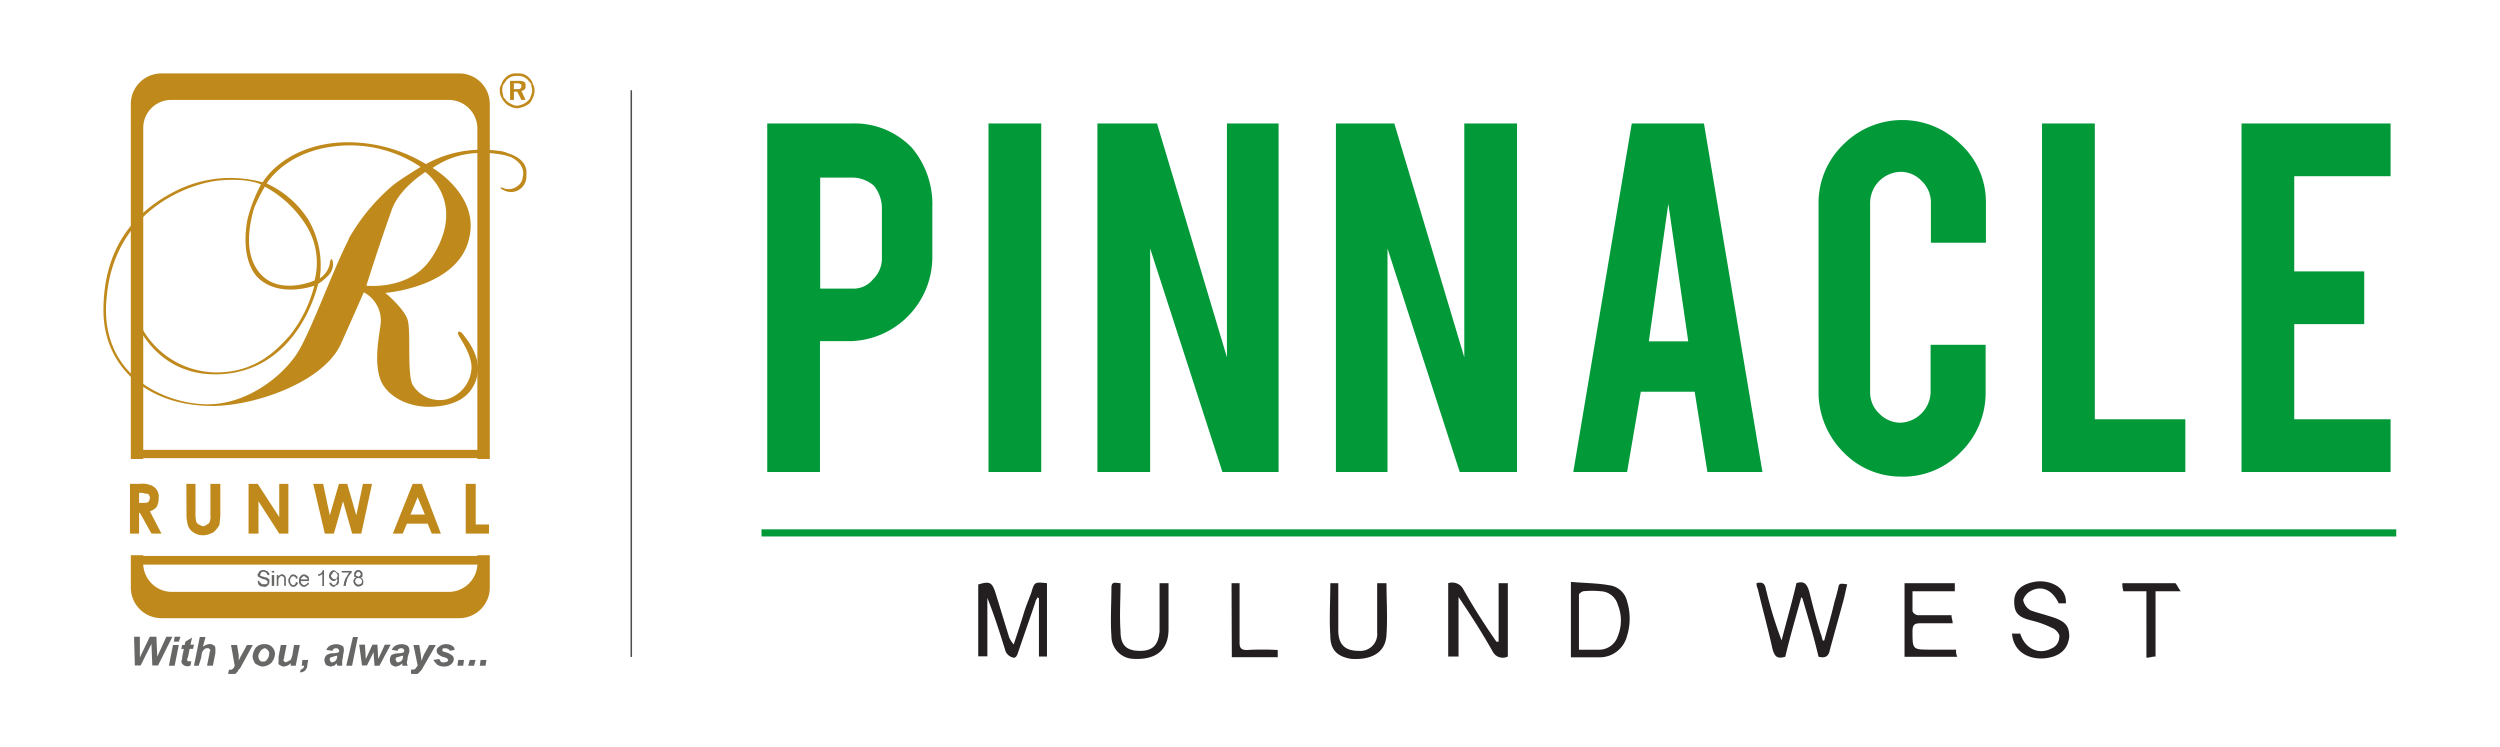 <svg id="Layer_1" data-name="Layer 1" xmlns="http://www.w3.org/2000/svg" viewBox="0 0 348 104"><defs><style>.cls-2{fill:#bf891b}.cls-3{fill:#676766}.cls-4{fill:#029939}.cls-5{fill:#231f20}</style></defs><path style="fill:#4d4d4d" d="M87.77 12.56h.21v78.89h-.21z"/><path class="cls-2" d="M18.09 67.35h1.39a3.17 3.17 0 0 1 1.61.23 1.67 1.67 0 0 1 1 1.73 3 3 0 0 1-.23 1.16 1.73 1.73 0 0 1-1 .69l1.62 3.12h-1.39l-1.61-2.89h-.12v2.89h-1.27ZM19.36 70h.46c.35 0 .69 0 .81-.12s.23-.35.23-.58a.42.42 0 0 0-.11-.34c0-.12-.12-.23-.35-.23s-.35-.12-.69-.12h-.35ZM25.94 67.35h1.27v4.5a6.89 6.89 0 0 0 .11.81c.12.12.24.35.35.35s.35.23.58.23a.88.88 0 0 0 .57-.23c.24-.12.35-.23.35-.35a1.9 1.9 0 0 0 .12-.92v-4.39h1.38v4.16c0 .69-.11 1.15-.11 1.5a2.35 2.35 0 0 1-.47.69 1.39 1.39 0 0 1-.8.58 2.39 2.39 0 0 1-1 .23 2.33 2.33 0 0 1-1.29-.35 2.08 2.08 0 0 1-.81-.92 5.54 5.54 0 0 1-.23-1.73ZM34.6 67.35h1.27l3 4.62v-4.62h1.27v6.93h-1.27l-2.89-4.51v4.51H34.6v-6.93zM43.6 67.35h1.38l.93 4.39 1.27-4.39h1.15l1.27 4.39.92-4.39h1.27l-1.5 6.93h-1.27l-1.27-4.51-1.27 4.51h-1.27l-1.61-6.93zM57.45 67.35h1.27l2.65 6.93H60.1l-.57-1.39h-2.89l-.58 1.39h-1.38Zm.69 1.85-1 2.42h2ZM64.83 67.35h1.39v5.66h1.85v1.27h-3.24v-6.93zM63.91 10.22H22.48a4.26 4.26 0 0 0-4.27 4.27v49.4h1.73v-.12h46.51v.12h1.73v-49.4a4.26 4.26 0 0 0-4.27-4.27Zm2.54 52.4H19.94V17.84a3.89 3.89 0 0 1 3.92-3.93h38.67a4 4 0 0 1 3.92 3.93Zm0 14.77H19.94v-.11h-1.73v4.5a4.26 4.26 0 0 0 4.27 4.27h41.43a4.26 4.26 0 0 0 4.27-4.27v-4.5h-1.73Zm-3.92 5H23.86a4 4 0 0 1-3.92-3.8h46.51a4 4 0 0 1-3.92 3.8Z"/><path class="cls-2" d="M68.87 21.41Zm2 0a4.52 4.52 0 0 0-.93-.34 19.75 19.75 0 0 0-2.65-.23 16.11 16.11 0 0 0-8 2 21 21 0 0 0-12.11-3c-7.85.58-10.62 5.54-10.62 5.54a16.91 16.91 0 0 0-12 1.15c-6.24 3.08-10.16 8.39-10.16 16.7 0 7.27 5.42 13 14.54 13.27 5.89.23 15.93-3.11 18.47-8.54 1.15-2.54 3.23-7.27 3.23-7.27A4.46 4.46 0 0 1 53 45c-.23 1.85-.93 5.08-.12 7.62s4 4.15 7.27 4 5.54-1.39 6.24-4.16-1.39-5.19-1.9-5.88-1-.47-.58.23 1.73 2.65 1.73 4.38a4.78 4.78 0 0 1-3.46 4.39 4.39 4.39 0 0 1-4.73-2c-.81-1.39-.23-7.39-.69-9s-3.12-3.81-3.12-3.81S63.8 40 65.3 33.19c1.5-6-5.08-9.81-5.08-9.81a11.7 11.7 0 0 1 7-2.08 9.85 9.85 0 0 1 1.85.11 8.17 8.17 0 0 1 2.07.47c1.62.8 1.85 2 1.62 2.77a1.64 1.64 0 0 1-.76 1.27 2 2 0 0 1-1.73.34c-.23-.11-.46-.23-.58-.11 0 .11 0 .11.46.34a2.14 2.14 0 0 0 3.12-2c.12-1-.11-2.31-2.42-3.12ZM36.9 26a15.43 15.43 0 0 1 5.89 5.66 9.83 9.83 0 0 1 1 7.38s-5.66 2.54-8.2-1.84c-1.73-2.89-.57-7-.23-8.2a21.54 21.54 0 0 1 1.5-3Zm11.66 7.3C46.6 37 43.71 45 41.75 48.54s-7.39 8-13.39 7.73-14.66-4.39-13.5-15C16 29 26.63 25.45 30.67 25.11s5.66.57 5.66.57a20.84 20.84 0 0 0-1.85 4.74c-.35 1.61-.81 5.65 1.27 8.08 3 3.11 8 1.27 8 1.27a18.53 18.53 0 0 1-3.46 7c-1.61 1.73-4.5 5.07-10.16 5.07A11.92 11.92 0 0 1 19 44c-.34-1-.57-.81-.34.11s3.11 8.08 11.42 8c11.55-.12 14.2-12.59 14.2-12.59a6.23 6.23 0 0 0 1.15-.92 2.38 2.38 0 0 0 .93-1.73c0-.92-.35-1.15-.46-.12a3.19 3.19 0 0 1-1.39 2 12.57 12.57 0 0 0-1.61-8.2 13.42 13.42 0 0 0-5.78-5s3-5.19 11.43-5.31a17.51 17.51 0 0 1 10 3s-2.31 1.39-3.69 2.42a27.58 27.58 0 0 0-6.35 7.62Zm11.54 2.54c-2.88 4.62-9.1 3.93-9.1 3.93s1.62-5.2 3.47-10.39c1-3.12 4.73-5.43 4.73-5.43s5.89 4.16.92 11.89Z"/><path class="cls-3" d="M35.87 80.85h.23c0 .12 0 .24.11.24s.12.11.23.23H37l.23-.12v-.35l-.23-.11a.42.42 0 0 0-.35-.12c-.23-.11-.34-.11-.46-.23a.43.43 0 0 1-.23-.11.45.45 0 0 1-.11-.35.39.39 0 0 0 .15-.23c.12-.12.12-.23.23-.23a.68.68 0 0 1 .46-.12.42.42 0 0 1 .35.12c.23 0 .23.11.35.23s.11.23.11.35h-.23c-.12-.12-.12-.23-.23-.35a1.12 1.12 0 0 0-.35-.12.47.47 0 0 0-.34.12l-.12.23v.23c.12 0 .23.12.46.12a.91.91 0 0 0 .46.11c.12.12.24.23.35.23V81a.45.45 0 0 1-.11.35c0 .11-.12.11-.24.23s-.23.11-.34.11a5.56 5.56 0 0 1-.58-.11c-.11-.12-.23-.12-.23-.23a.74.74 0 0 1-.11-.47Zm2.3-1.15h-.34v-.23h.34Zm-.34 0h.34m0 1.85h-.34v-1.5h.34Zm-.34 0h.34m.35 0v-1.5h.23v.23a.65.65 0 0 1 .58-.35l.23.12.11.11.12.23v1.16h-.23v-1.16l-.12-.11-.23-.12a.42.42 0 0 0-.23.12.6.6 0 0 0-.23.46v.81Zm2.65-.55.35.12c-.11.11-.11.23-.23.34a.59.59 0 0 1-.46.23.57.57 0 0 1-.46-.23c-.12-.23-.23-.34-.23-.58s0-.34.11-.46.12-.23.23-.34.23-.12.35-.12a.62.62 0 0 1 .46.23c.12 0 .12.12.12.35h-.24c0-.12 0-.23-.11-.23l-.23-.12c-.12 0-.23.12-.35.23a1.19 1.19 0 0 0-.11.35 1.23 1.23 0 0 0 .11.46c.12.12.23.23.35.23a.43.43 0 0 0 .23-.11.45.45 0 0 0 .11-.35Zm1.62.12H43c0 .23-.11.34-.23.34a.59.59 0 0 1-.46.23.57.57 0 0 1-.46-.23.63.63 0 0 1-.23-.58c0-.34 0-.46.23-.69a.6.6 0 0 1 .46-.23c.23 0 .34.12.58.23a.92.92 0 0 1 .11.58v.11h-1.13a.51.51 0 0 0 .11.35c.12.12.23.23.35.23a.43.43 0 0 0 .23-.11.26.26 0 0 0 .23-.23Zm-.92-.47h.92c0-.11 0-.23-.12-.23s-.23-.23-.34-.23a.38.38 0 0 0-.23.12c-.12.11-.23.23-.23.34Zm3.23.93h-.23v-1.65c-.12 0-.12.12-.23.12a.45.45 0 0 1-.35.11v-.23a.57.57 0 0 0 .46-.23c.12-.12.12-.23.23-.35h.12Zm.69-.46h.35c0 .11 0 .11.11.23l.23.11.23-.11.12-.12c0-.11 0-.11.12-.23v-.46l-.24.23c-.11.11-.11.11-.23.11a.59.59 0 0 1-.46-.23.6.6 0 0 1-.23-.46.93.93 0 0 1 .23-.58.62.62 0 0 1 .46-.23c.12 0 .23.12.35.23s.23.12.35.24v1.27c-.12.23-.23.34-.35.34s-.23.23-.35.23a.59.59 0 0 1-.46-.23c-.11 0-.11-.23-.23-.34Zm1.21-.96a.47.47 0 0 0-.12-.34c-.12-.12-.23-.24-.35-.24a.26.26 0 0 0-.23.24c-.11.11-.23.23-.23.34s.12.23.23.35.12.11.23.11a.45.45 0 0 0 .35-.11c0-.12.12-.23.12-.35Zm.57-.46v-.23h1.39v.23a2.4 2.4 0 0 0-.46.58 1.59 1.59 0 0 0-.24.69 1.09 1.09 0 0 0-.11.58h-.35a5.15 5.15 0 0 0 .12-.58c.11-.23.11-.46.34-.69a3.14 3.14 0 0 1 .35-.58Zm2.08.69c-.12 0-.23-.11-.35-.11v-.35a.43.43 0 0 1 .12-.35.57.57 0 0 1 .92 0 .43.43 0 0 1 .12.35v.35c-.12 0-.12.11-.23.11.11.12.23.12.23.23a.45.45 0 0 1 .11.35.7.7 0 0 1-.11.46 1.18 1.18 0 0 1-.58.23.57.57 0 0 1-.46-.23.81.81 0 0 1-.23-.46.45.45 0 0 1 .11-.35c0-.11.12-.23.35-.23Zm-.12-.46c0 .12 0 .23.12.23s.12.12.23.12l.23-.12.12-.23-.12-.23a.38.38 0 0 0-.23-.12l-.23.12Zm-.11 1 .11.23.12.12.23.11c.12 0 .23-.11.35-.11a.46.46 0 0 0-.35-.81.46.46 0 0 0-.35.11c0 .12-.11.23-.11.35ZM22 92.63h-.8l-.12-3-1.5 3h-.81l-.11-4h.81v2.88l1.38-2.88h.92l.12 2.77 1.27-2.77H24Zm2.31-4h.81l-.23.69h-.69Zm-.23 1.15h.81l-.58 2.89h-.8Zm1.16.58.11-.58h.35l.11-.46.93-.58-.23 1H27l-.12.58h-.48l-.23 1.15a.85.85 0 0 0-.12.46l.12.12h.46l-.11.58a.74.74 0 0 1-.47.11.83.83 0 0 1-.57-.23.57.57 0 0 1-.23-.46 1.46 1.46 0 0 0 .11-.58l.23-1.15Zm2.42 2.31H27l.81-4h.8L28.25 90c.23-.11.34-.23.46-.23a1.09 1.09 0 0 1 .58-.11c.23 0 .34.11.57.23a.66.66 0 0 1 .12.46v.58l-.35 1.73h-.81l.35-1.73a.48.48 0 0 1 .12-.35.38.38 0 0 0-.12-.23c-.11-.12-.11-.12-.23-.12s-.35 0-.46.12a1.52 1.52 0 0 0-.35.46 4.45 4.45 0 0 0-.11.69Zm4.5-2.89H33l.23 1.39v.8a7.79 7.79 0 0 1 .46-.92l.69-1.27h.81L33.44 93c-.23.23-.34.35-.34.46l-.35.35h-1l.12-.58h.23c.23 0 .46-.23.57-.57Zm3 1.62a2.41 2.41 0 0 1 .46-1.27 1.58 1.58 0 0 1 1.27-.46 1.32 1.32 0 0 1 .93.34 1.43 1.43 0 0 1 .46.93 2.13 2.13 0 0 1-.46 1.27 1.88 1.88 0 0 1-1.27.57 1.57 1.57 0 0 1-.69-.23c-.24-.11-.47-.23-.47-.46a1.29 1.29 0 0 1-.23-.69Zm2.31-.46a.6.6 0 0 0-.23-.47c-.12-.11-.23-.23-.35-.23a.62.62 0 0 0-.46.23c-.11 0-.23.23-.34.47a.66.66 0 0 0-.12.46.88.88 0 0 0 .23.57.42.42 0 0 0 .35.12c.23 0 .46 0 .57-.23a1.28 1.28 0 0 0 .35-.92Zm1.62-1.16h.8l-.34 1.73a.51.51 0 0 1-.12.35l.12.23a.42.42 0 0 1 .23.12l.23-.12.23-.12.23-.11c0-.12.12-.23.12-.35a1.2 1.2 0 0 0 .11-.34l.23-1.39h.81l-.58 2.89h-.69v-.35a1.47 1.47 0 0 1-1 .46c-.23 0-.34-.11-.57-.23s-.12-.34-.12-.58v-.57Zm3 2.08h.81l-.12.69a1.05 1.05 0 0 1-.35.81 1 1 0 0 1-.69.23l.12-.35c.11-.11.23-.11.34-.23s.12-.23.12-.34H42Zm4.15-1.27-.81-.12a1.16 1.16 0 0 1 .47-.57 2.08 2.08 0 0 1 .92-.23 1.61 1.61 0 0 1 .81.23c.23.11.23.34.23.57v.23a4.07 4.07 0 0 0-.12.81 2.16 2.16 0 0 0-.11.7v.46H47a.42.42 0 0 1-.12-.35l-.35.35c-.23 0-.34.11-.46.11a1.57 1.57 0 0 1-.69-.23 1.57 1.57 0 0 1-.23-.69 1 1 0 0 1 .34-.69 1.5 1.5 0 0 1 .93-.23 3.91 3.91 0 0 0 .69-.12.36.36 0 0 0 .12-.23l-.12-.23a.41.41 0 0 0-.35-.12.4.4 0 0 0-.34.12.38.38 0 0 0-.12.23Zm.7.69h-.12c-.46.12-.69.23-.81.23a.45.45 0 0 0-.11.35l.11.23a.42.42 0 0 0 .23.12c.12 0 .23-.12.35-.12l.23-.23c0-.12.12-.23.12-.46Zm1.26 1.39.93-4h.69l-.81 4Zm4.62 0h-.69L52 90.78l-.92 1.85h-.69L50 89.74h.8l.12 2 .92-2h.7l.11 2 .92-2h.81Zm2.54-2.08-.81-.12a1.14 1.14 0 0 1 .46-.57 1.8 1.8 0 0 1 .93-.23 1.68 1.68 0 0 1 .81.23.88.88 0 0 1 .23.57v.23c0 .12-.12.35-.23.81a4.09 4.09 0 0 1-.12.7c0 .23.12.34.12.46H56v-.35a1.66 1.66 0 0 1-.46.35c-.12 0-.23.11-.47.11s-.34-.11-.57-.23a1.15 1.15 0 0 1 0-1.38 2.22 2.22 0 0 1 1-.23 4.11 4.11 0 0 0 .69-.12.39.39 0 0 1 .11-.23l-.11-.23a.42.42 0 0 0-.35-.12.4.4 0 0 0-.34.12c-.12 0-.12.11-.12.23Zm.69.69H56c-.46.12-.69.23-.81.23a.42.42 0 0 0-.12.35l.12.23a.42.42 0 0 0 .23.12c.12 0 .23-.12.35-.12l.23-.23c0-.12.11-.23.11-.46Zm1.5-1.5h.81l.23 1.39a3.78 3.78 0 0 0 .12.8 5.15 5.15 0 0 1 .34-.92l.7-1.27h.92L58.83 93a1.52 1.52 0 0 1-.34.46l-.35.35h-.92v-.61h.34c.23 0 .35-.23.58-.57Zm2.77 2.08.81-.12c.12.12.12.23.23.35s.23.12.46.12.35-.12.47-.12l.11-.23-.11-.12c0-.11-.12-.11-.35-.23a1.84 1.84 0 0 1-.81-.34.66.66 0 0 1 0-1.16 1.42 1.42 0 0 1 1-.34 1.32 1.32 0 0 1 .81.23.62.62 0 0 1 .34.57l-.69.12a.24.24 0 0 0-.23-.23.41.41 0 0 0-.35-.12h-.34l-.12.23.12.23a1.8 1.8 0 0 1 .46.12 1.78 1.78 0 0 1 .69.35.62.62 0 0 1 .35.57 1 1 0 0 1-.35.7 1.4 1.4 0 0 1-1 .34 1.73 1.73 0 0 1-.92-.23 3.22 3.22 0 0 1-.58-.69Zm3.47 0h.8l-.11.81h-.81Zm1.61 0h.81l-.23.81h-.81Zm1.5 0h.81l-.12.81h-.8Z"/><path class="cls-2" d="M71.53 11.6v.81H72c.23 0 .35 0 .46-.11s.12-.12.12-.35 0-.23-.12-.23a.66.66 0 0 0-.46-.12Zm-.53-.34h1a2.06 2.06 0 0 1 .92.11c.24.12.24.35.24.58s0 .35-.12.46a.59.59 0 0 1-.46.23l.58 1.27h-.58L72 12.76h-.46v1.15H71Zm1-.69a2.06 2.06 0 0 0-.81.11 2.51 2.51 0 0 0-.69.46c-.11.23-.35.46-.46.69s-.12.47-.12.81.12.46.12.7.35.46.46.69a2.51 2.51 0 0 0 .69.46 1.72 1.72 0 0 0 .81.23 3.2 3.2 0 0 0 .81-.23 2.51 2.51 0 0 0 .69-.46c.12-.12.35-.35.35-.58a2.25 2.25 0 0 0 .23-.81c0-.34-.12-.57-.12-.81s-.34-.46-.46-.69a2.51 2.51 0 0 0-.69-.46 2.06 2.06 0 0 0-.81-.11Zm0-.35a2.32 2.32 0 0 1 .92.11 2.11 2.11 0 0 1 .81.58 1.8 1.8 0 0 1 .46.81 2.11 2.11 0 0 1 .23.92 2.65 2.65 0 0 1-.23.93 2.74 2.74 0 0 1-.46.8 2.93 2.93 0 0 1-.81.47 2.77 2.77 0 0 1-.92.23 2.22 2.22 0 0 1-.92-.23 2.11 2.11 0 0 1-.81-.58 2.31 2.31 0 0 1-.46-.69 1.58 1.58 0 0 1-.23-.93 1.25 1.25 0 0 1 .23-.92 1.8 1.8 0 0 1 .46-.81 2.11 2.11 0 0 1 .81-.58 2.32 2.32 0 0 1 .92-.11Z"/><path class="cls-4" d="M333.56 73.68v1H106v-1Z"/><path class="cls-5" d="M145.74 91.39h-1.12v-8.13a.16.16 0 0 1-.16-.16c-.16.32-.31.48-.31.63-.8 2.4-1.6 4.63-2.4 7-.16.48-.32.95-.8.79a1.6 1.6 0 0 1-.95-.79c-.8-2.56-1.6-5.11-2.56-7.5v8.13h-1.27v-10c1.59-.48 1.91-.32 2.39 1.12l1.91 6.22a3.35 3.35 0 0 0 .64 1c.48-1.44 1-3 1.44-4.47.32-1 .64-1.75 1-2.71.45-1.52.45-1.52 2.19-1.34ZM253.93 89.16c.48-1.75 1-3.51 1.44-5.43.16-.47.32-1.11.48-1.75.16-.8.16-.8 1.28-.64-.16.64-.32 1.44-.48 2.08-.64 2.39-1.28 4.62-1.92 7-.16.8-.48 1.27-1.59 1-.64-2.71-1.44-5.42-2.24-8.13l-.16-.16c-.79 2.87-1.59 5.58-2.23 8.29-1.12.32-1.44 0-1.76-1-.63-2.88-1.43-5.75-2.07-8.46a1.44 1.44 0 0 1-.16-.8c.8-.16 1.12 0 1.28.8a59.84 59.84 0 0 0 2.2 7.2c.64-2.55 1.44-5.27 2.07-8 1.12-.32 1.44.16 1.76 1.12.48 1.91 1 4 1.6 5.9.16.32.16.64.32 1ZM208.61 89.32v-8.14h1.28v10.21a1.57 1.57 0 0 1-2.07-.63c-1.44-2.56-3-5-4.79-7.66v8.29h-1.44V81.18a1.75 1.75 0 0 1 2.08.8c1.43 2.55 3 5 4.63 7.34ZM219.79 90.44h2.87a2.74 2.74 0 0 0 2.55-1.92 5.74 5.74 0 0 0 0-4.31 2.58 2.58 0 0 0-2.39-1.91 12 12 0 0 0-2.4 0c-.16 0-.63.32-.63.48v7.66Zm-1.12 1.11V81c1.75.16 3.67.16 5.42.48a2.9 2.9 0 0 1 2.4 2.23 8.15 8.15 0 0 1 0 4.79 3.93 3.93 0 0 1-3.83 3h-4ZM280.11 88.2h1.11c.64 2.08 2.56 3 4.31 2.08a1.74 1.74 0 0 0 1.12-1.6c.16-.32-.48-1.12-1-1.27a13.52 13.52 0 0 0-2.71-1c-2.08-.48-2.56-1.12-2.56-2.72 0-1.43 1-2.39 2.88-2.71s4.47.64 4.31 3h-1c-.8-1.75-2.24-2.55-3.83-1.75a2.22 2.22 0 0 0-1.12 1.28 2.13 2.13 0 0 0 1 1.43c.8.32 1.59.48 2.55.8 2.24.64 2.87 1.28 2.87 2.87-.16 1.6-1.11 2.71-3.19 3s-4.62-.63-4.78-3.51ZM266.22 82.3V85c0 .32.48.64.8.64h4.63c0 .48.16.64.16 1.12h-4.47c-.8 0-1.12.16-1.12 1.11 0 2.56 0 2.56 2.56 2.56h3.51a2 2 0 0 0 .16 1h-7.34V81.18h7v1.12ZM161.38 81.18h1.28v6.38c0 3.36-2.24 4.31-4.95 4.15a3.16 3.16 0 0 1-3-3.19c-.16-2.23 0-4.47 0-6.7 0-1 .64-.64 1.27-.64 0 2.24-.16 4.47 0 6.7 0 1.92.8 2.72 2.72 2.72 1.75 0 2.55-.8 2.71-2.72v-6.7ZM191.7 81.18h1.3c0 2.4.16 4.79 0 7.18-.16 3-2.88 3.51-4.95 3.35-1.92-.32-2.87-1.27-2.87-3.19-.16-2.39 0-4.79 0-7.34h1.11v6.54c0 2.08 1 2.88 2.88 2.88a2.35 2.35 0 0 0 2.53-2.6v-6.82ZM298.78 82.3h-3.2a3.32 3.32 0 0 1-.15-1.12h7.34c.16 0 .31.48.79 1.12h-3.51v9.09c-.48 0-.79.16-1.27.16ZM171.43 81.18h1.12v8.3c0 .64.16 1 1 1a38.7 38.7 0 0 1 4.31 0v1h-6.39Z"/><path class="cls-4" d="M122.76 28.84a5 5 0 0 0-1.12-3 4.65 4.65 0 0 0-3-1.12h-4.47v15.45h4.47a3.44 3.44 0 0 0 2.87-1.28 4 4 0 0 0 1.25-2.89Zm-4.31-11.65a11.07 11.07 0 0 1 8.46 3.35 12.2 12.2 0 0 1 2.87 8.3v7a11.72 11.72 0 0 1-11.33 11.65h-4.31V65.7h-7.34V17.19ZM137.6 17.19h7.34V65.7h-7.34zM161.06 17.19l9.73 32.55V17.19h7.19V65.7h-7.82L160.1 34.59V65.7h-7.34V17.19h8.3zM194.09 17.19l9.74 32.55V17.19h7.34V65.7h-7.98l-10.05-31.11V65.7h-7.18V17.19h8.13zM232.23 28.36l-2.71 19.15H235Zm-3.83 26.17-1.91 11.17H219l8.14-48.51h10.05l8.14 48.51h-7.66l-1.77-11.17ZM264.79 66.34a11.08 11.08 0 0 1-8.14-3.34 11.84 11.84 0 0 1-3.51-8.3V28.36a11.31 11.31 0 0 1 3.51-8.3 11.55 11.55 0 0 1 16.27 0 11 11 0 0 1 3.52 8.3v5.43h-7.66V28.2a4.09 4.09 0 0 0-1.28-3 4 4 0 0 0-2.87-1.28 4.35 4.35 0 0 0-4.31 4.31v26.46a4 4 0 0 0 1.27 2.87 4.1 4.1 0 0 0 3 1.28 4.39 4.39 0 0 0 4.15-4.15V48h7.66v6.7a11.57 11.57 0 0 1-3.52 8.3 11.07 11.07 0 0 1-8.13 3.35ZM304.2 65.7h-19.95V17.19h7.35v41.17h12.6v7.34zM312.02 65.7V17.19h20.75v7.34h-13.41v13.25h9.74v7.34h-9.74v13.24h13.41v7.34h-20.75z"/></svg>